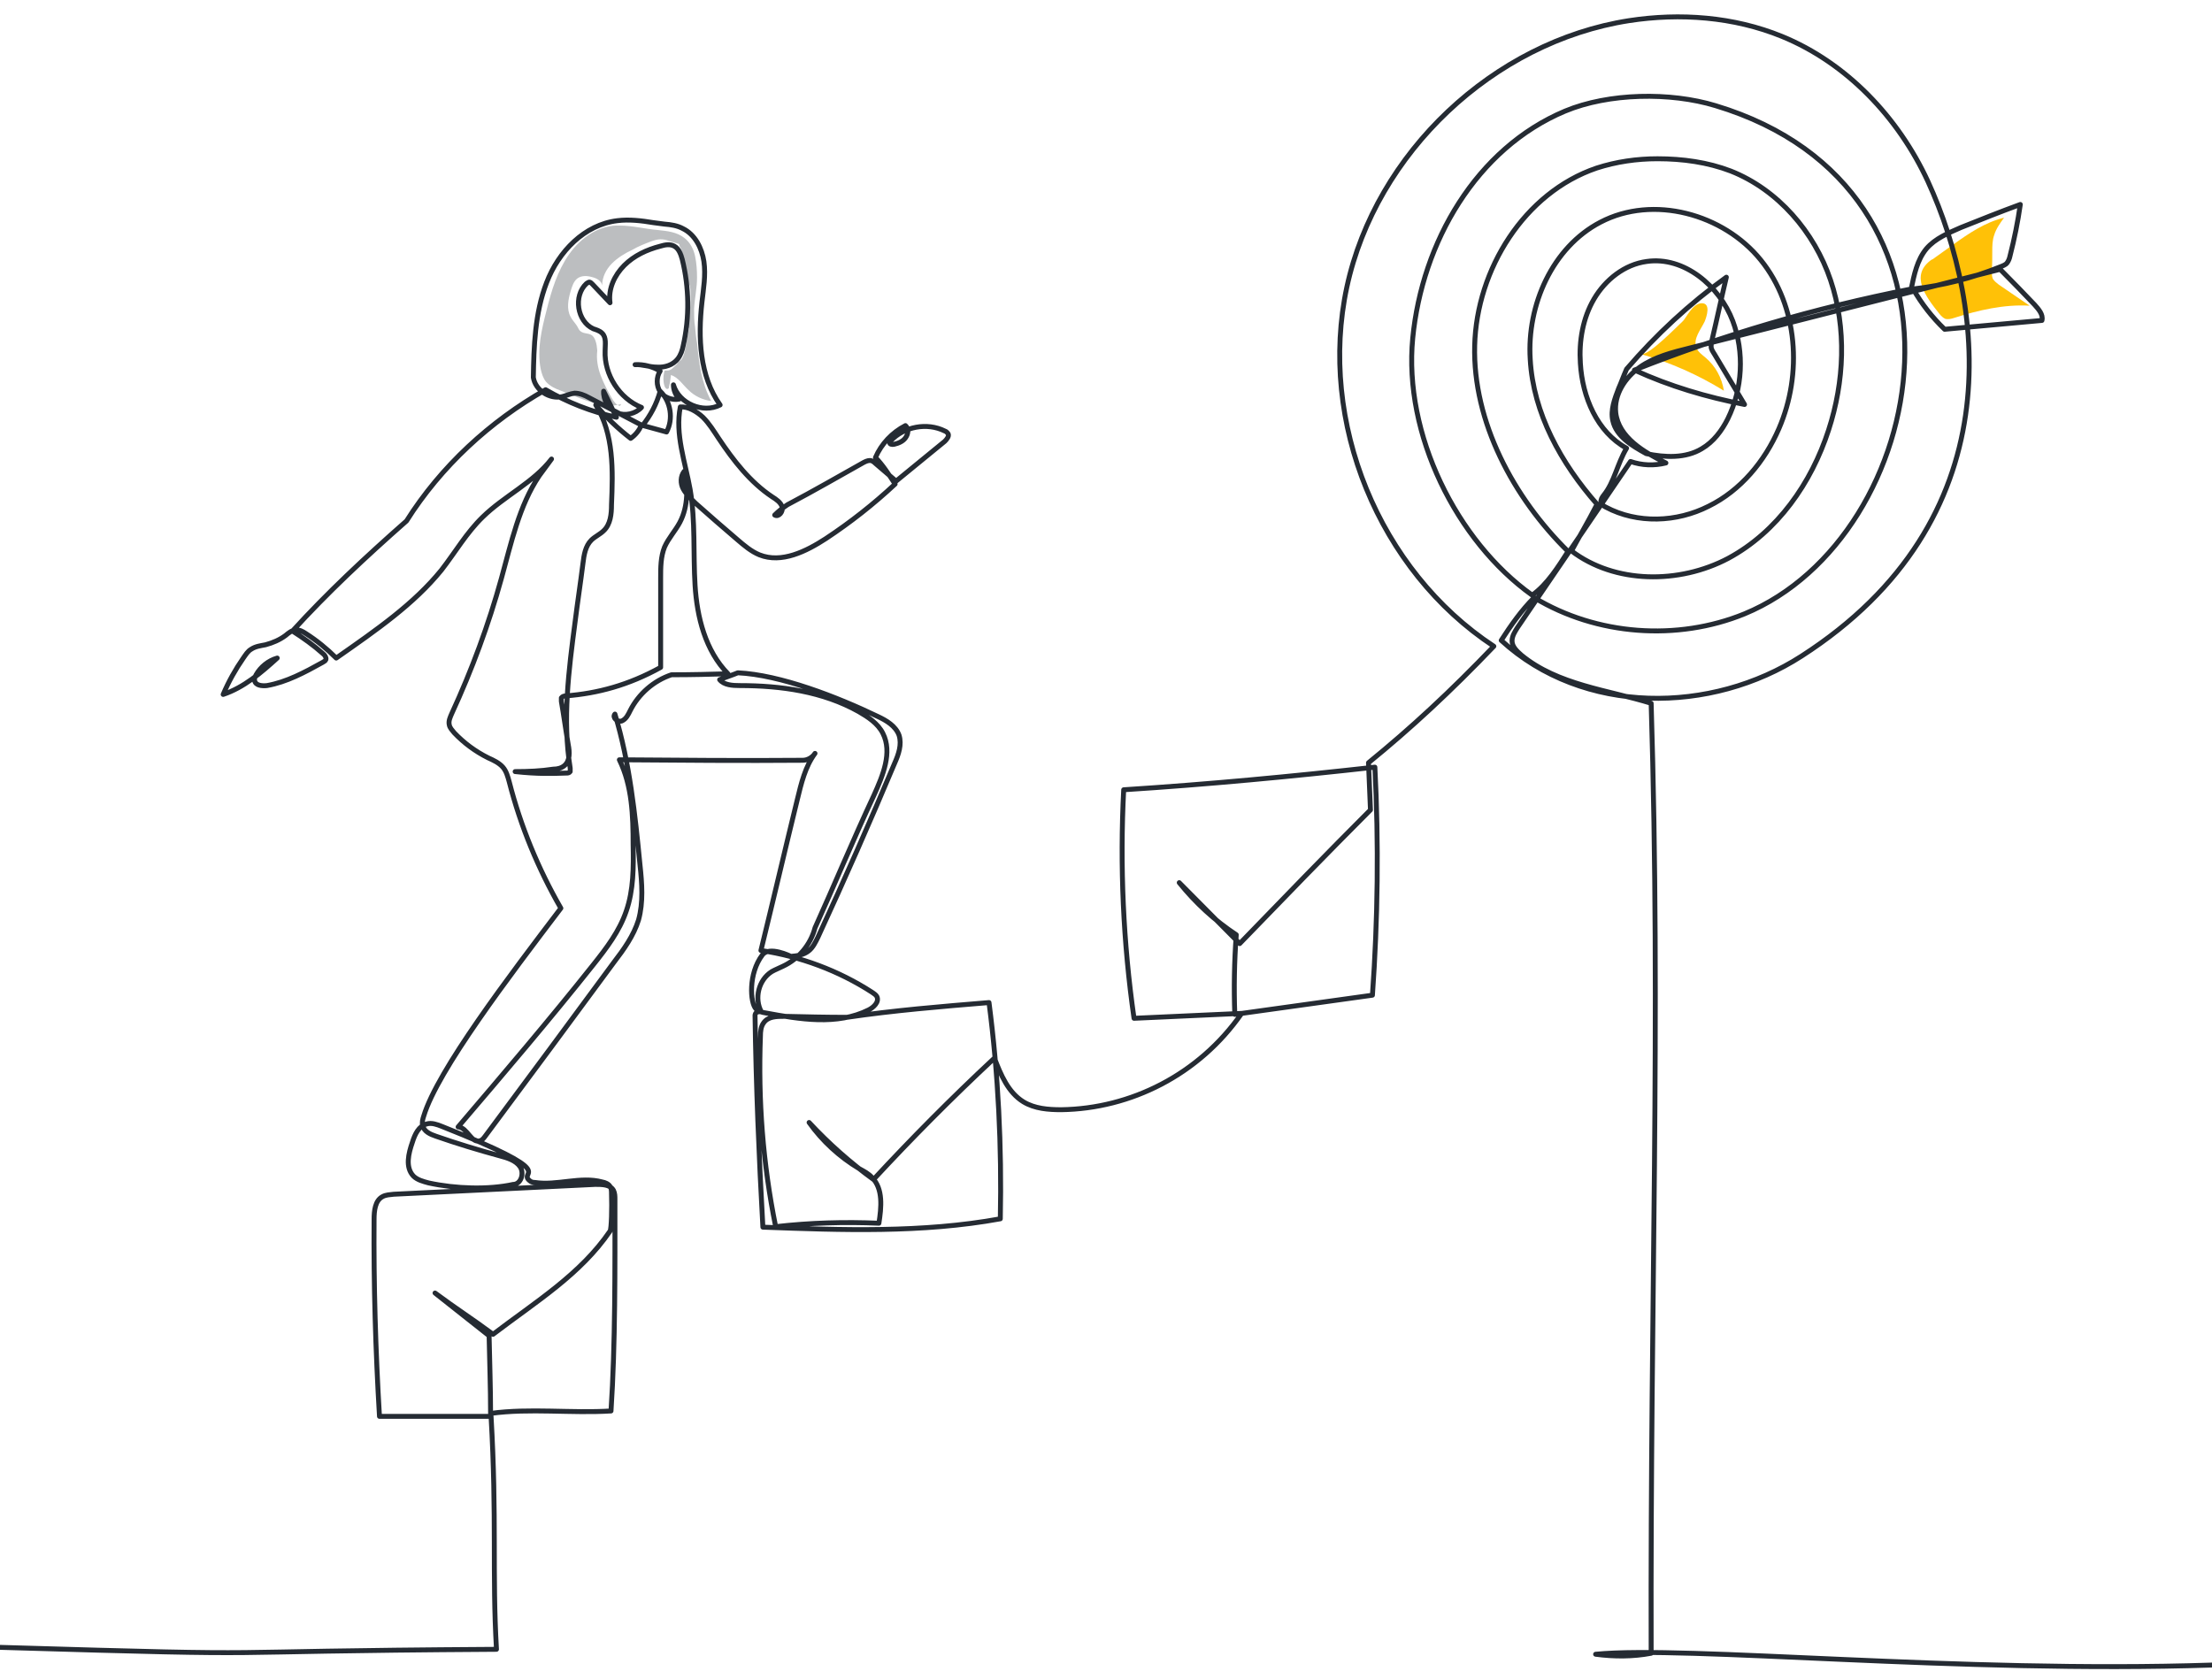 <?xml version="1.0" encoding="UTF-8"?>
<svg xmlns="http://www.w3.org/2000/svg" version="1.1" viewBox="0 0 450 341.6">
  <defs>
    <style>
      .cls-1 {
        fill: #ffc107;
      }

      .cls-2 {
        fill: #bcbec0;
      }

      .cls-3 {
        fill: none;
        stroke: #252b33;
        stroke-linecap: round;
        stroke-linejoin: round;
      }
    </style>
  </defs>
  <!-- Generator: Adobe Illustrator 28.7.0, SVG Export Plug-In . SVG Version: 1.2.0 Build 136)  -->
  <g>
    <g id="Layer_1">
      <g id="_x39_-2">
        <path class="cls-1" d="M334,72.1c5.9,1.7,11.5,4.2,16.7,7.4-.4-2.6-1.7-5-3.7-6.7-.7-.6-1.6-1.2-1.9-2.1-.7-1.8.9-3.6,1.7-5.3.4-1,1.3-3.7-.6-3.7s-3.2,3.1-3.9,3.7c-1.1,1-6.9,7-8.3,6.6Z"/>
        <path class="cls-1" d="M393.1,52.8c1.4-1,2.8-2,4.2-3,3.2-2.3,6.6-4.6,10.4-5.5-.8,1.1-1.6,2.2-2,3.5-.4,1.1-.4,2.3-.4,3.4,0,1.3,0,2.6-.1,3.8,0,.6,0,1.2.2,1.7.3.5.7.8,1.2,1.2,2.1,1.4,4.2,2.9,6.3,4.3-5.2-.3-10.4.9-15.4,2.5-.6.2-1.1.3-1.7.2-.5-.2-.9-.6-1.3-1.1-2.7-3.4-6.1-7.8-1.5-11Z"/>
        <path class="cls-2" d="M126.4,82.2c-2.8.9-5.8-.2-8.5-1.2-1.3-.5-2.6-1-3.8-1.5-1.1-.4-2.2-.9-3-1.8-.6-.7-.9-1.7-1.1-2.6-.8-4,.2-8.1,1.2-12,1-4,2.2-8,4.6-11.4s6.2-6,10.3-5.8c2.6,0,5.2.7,7.7.9,1.9.2,3.9.4,5.4,1.6,1.2.9,1.9,2.3,2.2,3.7s.4,2.9.4,4.4c0,2.1-.5,4.3-.6,6.4,0,1.2,0,2.4.2,3.6.1,1.1.2,2.2.4,3.3.4,4,.9,8.2,2.9,11.8-1.7-.2-3.4-1-4.6-2.2-1.2-1.1-2.1-2.6-3.6-3.1-.1.8-.2,1.6-.4,2.4,0,.2,0,.3-.2.4-.3.2-.6-.2-.7-.5-.3-.9-.3-1.9-.1-2.8,0-.1,0-.3.2-.4.1,0,.3,0,.4,0,.9,0,1.2-.6,1.9-1.2.3-.2.3-.6.6-.7,1.2-.5,1.4-4,1.8-5.7s0-.8,0-1.2c0-.6.1-1.3.2-1.9.2-1.6.3-3.2.3-4.8,0-.5,0-.9-.1-1.4,0-.4-.3-.7-.4-1.1,0-.4-.1-.7-.2-1.1,0-.5-.2-1-.3-1.5-.1-.5-.2-1.1-.3-1.6-.2-1.1-.4-2.3-1-3.2.2-.2-.2-.5-.5-.5-.6-.2-1.1-.3-1.7-.5-.5-.2-1-.3-1.6-.3-.7,0-1.3.2-1.9.4-1.3.5-2.6,1-3.8,1.7-1.5.7-3,1.6-4.2,2.8s-2,2.8-2,4.5c-.1-.9-1.1-1.5-2-1.7-1-.3-2.2-.4-3.1.3-.7.6-1,1.5-1.3,2.5-.5,1.7-.9,3.7,0,5.3.3.6.8,1.1,1.2,1.7.3.4.4.9.8,1.2.7.6,1.9.3,2.5,1,.9.9.9,3.2.9,3-.2,1.7.1,3.4.7,5s1.4,3.1,2.2,4.5c.4.7.9,1.5,1.7,1.7Z"/>
        <path class="cls-3" d="M0,335.2c63.7,1.9,35.6.8,101,.4-.9-15.6.1-26.6-1.1-47.4-7.3,0-15.5,0-22.7,0-.8-13.4-1.2-26.8-1.1-40.1,0-1.7.2-3.8,1.7-4.6.7-.4,1.5-.4,2.3-.5,13.7-.7,27.3-1.3,41-2,1.4,0,3,0,3.7,1.2.3.6.3,1.2.3,1.9,0,13.7.1,29.4-.8,43-8.1.5-16.5-.6-24.5.5,0-5.3-.2-10.5-.3-15.8-3.7-2.9-7.3-5.8-11-8.7,4.3,3.2,7.5,5.2,11.8,8.4,8.8-6.7,17.8-12.2,23.8-21,.3-.4.4-4.8.3-7.6,0-.5,0-1.1-.3-1.5-.3-.5-1-.8-1.6-.9-4.4-1.2-9.2.8-13.7.1-.4,0-.8-.1-1.1-.4-2.4-2,6.9-1.2-17.8-11-1-.4-2.1-.8-3.1-.5-1.6.4-2.4,2.1-2.9,3.7-.8,2.3-1.5,5.1.2,6.9.8.8,2,1.1,3.1,1.4,5.5,1.2,12.2,1.4,17.2.3,1.6,0,2.3-2.3,1.4-3.6-.9-1.3-2.6-1.8-4.1-2.2-4.4-1.2-8.7-2.5-13-4-1.2-.4-2.5-1-2.7-2.2-.2-.6,0-1.3.2-1.9,2.8-9.3,17.5-28.6,27.9-42.3-4.6-8-8.2-16.7-10.5-25.7-.3-1.1-.6-2.2-1.3-3-.8-.9-1.9-1.4-3-1.9-2.6-1.3-4.9-3-6.9-5.1-.4-.5-.9-1-1-1.6-.2-.8.2-1.6.5-2.3,4.1-8.9,7.5-18.1,10.1-27.5,2-7.2,3.6-14.8,7.7-20.9l2.5-3.4c-3.7,4.8-9.6,7.5-14,11.8-3.3,3.2-5.6,7.2-8.4,10.8-5.6,6.9-13.1,12.1-21.4,17.9-1.9-1.9-4-3.6-6.2-5-.6-.4-1.3-.8-2-.7-.8,0-1.5.6-2.1,1.1-1.2.9-2.6,1.5-4.1,1.9-1,.2-2,.3-2.9.9-.7.4-1.1,1.1-1.6,1.8-1.6,2.3-3,4.8-4.1,7.4,4.2-1.4,7.7-4.4,11-7.4-1.8.5-3.4,1.8-4.3,3.4-.2.4-.4.8-.3,1.2.2,1,1.5,1.1,2.5,1,4-.7,7.7-2.7,11.3-4.7.3-.2.6-.3.7-.6.1-.4-.2-.9-.6-1.2-1.9-1.7-4-3.2-6.2-4.6,7.1-7.8,14.8-15,23.2-22.4,7-11.1,17-20.3,28.3-26.7,4.5,2.6,9.3,4.5,14.4,5.6-.9-1.8-1.7-3.5-2.6-5.3-.1,1.8,1,3.6,2.7,4.4,1.7.7,3.8.2,5-1.1-4.5-1.8-7.6-6.7-7.4-11.5,0-1.3.3-2.7-.6-3.6-.5-.5-1.2-.7-1.8-.9-3.3-1.5-4.1-6.7-1.4-9.2.2-.1.4-.3.6-.3.2,0,.4.2.6.4,1.2,1.3,2.4,2.5,3.6,3.8-.4-2.8.9-5.6,2.9-7.6,2-2,4.6-3.2,7.3-3.9,1-.3,2-.5,2.9,0,.9.5,1.3,1.6,1.6,2.7,1.4,5.7,1.5,11.7.2,17.5-.2,1-.5,1.9-1.1,2.7-1,1.3-2.7,1.8-4.2,1.7-1.6,0-3.1-.6-4.5-.5,1.8-.1,3.6.4,5.1,1.3-.8,1.2-.8,3,0,4.2s2.5,1.8,3.9,1.5c-.8-.8-1.2-1.9-1.2-2.9,1.1,3.8,6,5.9,9.5,4.1-4.2-5.9-4.5-13.7-3.7-20.9.3-2.7.8-5.5.4-8.3-.4-2.7-1.8-5.5-4.3-6.7-1.1-.6-2.4-.8-3.7-.9-.8-.1-1.5-.2-2.3-.3-2.4-.4-4.9-.7-7.3-.4-6.7.8-12,6.3-14.4,12.6-2.4,6.2-2.6,13.1-2.7,19.3.4,2.6,3.3,4.5,5.9,3.9.8-.2,1.6-.6,2.5-.7,1,0,2,.4,2.9.9,3.6,1.9,7.3,3.8,10.9,5.7,1.6-2,2.9-4.4,3.6-7,2.2,2.1,2.7,5.7,1.3,8.3-1.7-.5-3.4-.9-5.1-1.4-.5,1.1-1.2,2-2.2,2.7-2.6-2-5-4.3-7.1-6.8,3.7,5.9,3.5,13.3,3.2,20.3,0,1.9-.2,4-1.6,5.3-.7.7-1.8,1.2-2.5,1.9-1.2,1.2-1.5,3-1.7,4.7-.5,4-1.1,7.9-1.6,11.9-1.3,9.9-2.6,19.9-1,29.8,0,.2,0,.5,0,.7-.2.3-.5.3-.8.3-2.9.1-5.8.2-10.4-.3,2.6,0,5.2-.1,7.8-.5.8,0,1.6-.2,2.2-.7,1.2-1,1.1-2.8.8-4.3-.5-2.9-.9-5.9-1.4-8.8,0-.2,0-.5,0-.7.2-.3.6-.4.9-.4,6.5-.5,12.8-2.2,19.3-5.8,0-6.1,0-12.2,0-18.2,0-2.1,0-4.3.8-6.3.8-1.8,2.2-3.3,3.1-5,1.8-3.4,1.6-7.4.9-10.4-.8,1-.8,2.5-.2,3.6s1.6,2,2.5,2.9c2.8,2.5,5.7,5,8.5,7.4,1.4,1.2,2.8,2.4,4.5,3.1,4.5,1.8,9.5-.7,13.5-3.3,5-3.3,9.7-7,14.1-11.1-1.3-2-2.6-4-4-5.4,1.2-2.8,3.4-5.1,6.1-6.5.7.6.6,1.7,0,2.5-.5.7-1.4,1.1-2.3,1.3-.4.1-1,0-.9-.4,0-.1,0-.2.2-.3,2.7-2.9,7.4-3.8,11-2,.3.1.5.3.7.6.2.5-.3,1.1-.7,1.5-3.3,2.7-6.6,5.4-9.9,8.1-1.4-1.2-2.8-2.4-4.2-3.6-.3-.3-.7-.6-1.1-.6-.5,0-.9.2-1.3.4-5,2.8-10,5.7-15.5,8.6-.9.6-1.8,1.3-2.6,2.1.8.5,1.8-.7,1.5-1.7-.3-.9-1.2-1.5-2-2-4.5-3-7.9-7.4-10.9-11.9-1-1.5-1.9-3-3.2-4.3-1.3-1.2-3-2.2-4.6-2.1-1.1,5.6,1,11.2,2,16.8,1.1,6.4.6,13,1,19.5s2.1,13.3,6.7,18c-3.6.1-7.2.2-11.5.2-3.6,1.2-6.7,3.9-8.4,7.3-.4.8-.8,1.7-1.7,2.1-.9.3-2-.7-1.4-1.4,3,9.9,4.1,20.4,5.1,30.7.4,3.7.7,7.6-.3,11.2-1,3.2-3,6-5,8.6-8.7,11.8-17.4,23.6-26.2,35.4-.3.4-.6.8-1,.9-1.8.7-2.6-2.7-4.5-2.8,9.3-10.9,18.6-21.8,27.5-33,2.7-3.4,5.3-6.8,6.7-10.9,1.5-4.3,1.5-9,1.4-13.5,0-5.9-.2-12-2.8-17.3,12.5.1,25,.2,37.3.1,1,0,2-.6,2.5-1.4-2,2.7-2.8,6.1-3.6,9.4-2.5,10.2-4.9,20.5-7.4,30.7,8,1.2,15.8,4.1,22.6,8.5.4.3.8.5,1,.9.5,1.1-.7,2.2-1.7,2.7-6.4,3.2-14,1.9-21,.6-.7-.1-1.4-.3-1.9-.8-1.2-1.2-1.6-7.2,1.3-11,1.4-1.9,5.8.3,5.8.3,1.3-.1,2.6-.3,3.6-1.1.9-.7,1.4-1.8,1.9-2.8,5.4-11.7,10.6-23.5,15.6-35.4.8-1.8,1.5-3.8.9-5.7-.7-1.9-2.6-3-4.3-3.8-8.3-4-19.9-8.5-28.5-8.9-1.2.5-2.5.9-3.7,1.4.9,1.1,2.6,1.2,4.1,1.2,8.4,0,16.9,1.2,24.2,5.3,1.9,1.1,3.9,2.4,4.9,4.4,2,3.9,0,8.6-1.8,12.6-4.3,9.2-8.2,18.6-12,27-.9,3.4-3.3,6.3-6.5,7.8-.8.4-1.6.7-2.3,1.1-2.7,1.7-3.6,5.5-2.1,8.2,0,0-1.2-.3-1.3.7.2,14.4.8,28.8,1.6,43.1,16.1.6,32.4,1.2,48.3-1.7.3-14.7-.4-29.4-2.3-44-9.7.8-19.4,1.6-28.9,3-4.2,0-8.5-.1-12.7-.2-1.6,0-3.4,0-4.3,1.4-.5.7-.6,1.7-.6,2.6-.5,13,.5,26,3.1,38.8,7-.8,14-1,21-.7.5-3.2.9-7-1.4-9.3-.7-.8-1.7-1.3-2.6-1.8-4-2.4-7.5-5.6-10.2-9.4,4,4.3,8.4,8.2,13.1,11.6,7.7-8.3,15.7-16.4,24.6-24.7,1.3,3.4,2.8,7,5.9,8.9,2.3,1.4,5.1,1.6,7.7,1.6,14.1-.2,28-7.1,36.7-19.6-7.3.3-14.6.7-21.9,1-2.2-15.4-2.9-31-2.1-46.5,17.1-1.1,34.1-2.7,51.1-4.6.8,15.5.6,31-.5,46.4-9.3,1.3-18.7,2.6-28,3.9-.2-5.4-.1-10.8.3-16.2-4.4-2.9-8.3-6.5-11.6-10.6,4.1,4.1,8.2,8.3,12.3,12.4,8.9-9.2,17.8-18.4,26.6-27.2-.1-3.2-.3-6.4-.4-9.6,8.6-7,16.7-14.5,25.5-23.7-23.4-15.4-35.8-45.7-29.9-73.1,5.9-27.3,29.8-49.9,57.4-54.2,10.4-1.6,21.3-.8,31.1,3.2,13.2,5.4,23.7,16.5,29.7,29.5,11.8,25.7,17.2,69-25.7,96.6-18.3,11.8-44.4,12.1-61.1-3.2,2-3.1,4.1-6.1,6.7-8.7,12.7,7.7,29.1,8.9,42.8,3.3,38-15.7,50.8-86.3-5.9-103.4-9.2-2.8-21.7-2.6-30.6,1.1-18.1,7.6-29.1,26.7-31,46.2-1.9,19.5,8.9,41.3,24.3,52.3,3.1-2.2,5.3-5.8,7.3-8.9-11.1-10.9-19.4-26.4-19-41.9.4-15.5,10.1-31.1,24.8-36.1,4-1.3,8.2-1.9,12.4-1.9,5.1,0,10.2.7,14.9,2.5,9.6,3.8,17,12.4,20.3,22.2,3.3,9.8,2.8,20.7-.4,30.5-3.5,10.8-10.4,20.7-20.4,26.1-10,5.3-23.1,5.2-31.9-1.5,1.5-2.8,3.2-5.6,5.2-9.5-7.3-8.3-13-18.5-13.6-29.5-.7-11,4.5-22.8,14.3-27.9,10.7-5.6,25-1.7,32.6,7.7,7.6,9.4,8.5,23.2,3.7,34.3-2.9,6.7-7.8,12.6-14.3,15.8-6.5,3.3-14.5,3.6-20.9.2-.4-.2-.9-.5-1-1-.1-.5.2-1,.6-1.5,2.1-2.6,2.7-6.3,4.6-9.5-6-3.3-9-10.4-9.4-17.3-.3-4.5.5-9.2,2.8-13.1,2.3-3.9,6.2-7,10.7-7.6,7.6-1.1,14.8,5,17.5,12.1,2.4,6.4,2,13.8-1,19.9-1.2,2.4-2.9,4.7-5.3,6.1-3.3,2-7.5,1.8-11.3,1-2.9-1.6-6.1-3.5-6.8-6.7-.5-2.2.4-4.5,1.2-6.6.5-1.1.9-2.3,1.6-3.9,6-7,12.8-13.3,20.3-18.7-1,4.2-1.9,8.5-2.9,12.7-.1.5-.2.9-.2,1.4,0,.6.4,1.1.7,1.6,2,3.4,4.1,6.8,6.1,10.2-7.7-1.5-15.2-3.7-22.4-7,17.9-7.1,36.5-12.6,56.3-16.5.6-2.9,1.2-5.9,3.1-8.2,1.8-2.1,4.5-3.2,7-4.3,4-1.6,8-3.2,12.1-4.7-.5,3.5-1.2,7-2.1,10.5-.1.5-.3,1-.6,1.4-.3.4-.9.6-1.4.8-5.7,2.3-11.6,3.8-17.7,4.5,1.7,3,3.9,5.8,6.4,8.2,6.6-.6,13.2-1.2,19.8-1.8.3-1.2-.7-2.3-1.5-3.2-2.1-2.2-4.3-4.5-7-7.2-21,5.3-42,10.7-63.1,16-3.6.9-7.2,1.8-10.2,3.9s-5.3,5.6-4.9,9.3c.6,5,5.7,8,10.2,10.2-2.4.6-4.9.5-7.2-.3-7.7,11.3-15.3,22.5-23,33.8-.5.8-1.1,1.7-1.1,2.7,0,1.2,1,2.1,1.9,2.9,7.4,6.1,17.7,7.1,26.4,9.8,2,65.3-.2,120.9,0,193.3-3.7.7-7.5.7-11.3.2,18.6-1.8,73.9,3.9,125.4,2.2"/>
      </g>
    </g>
  </g>
</svg>